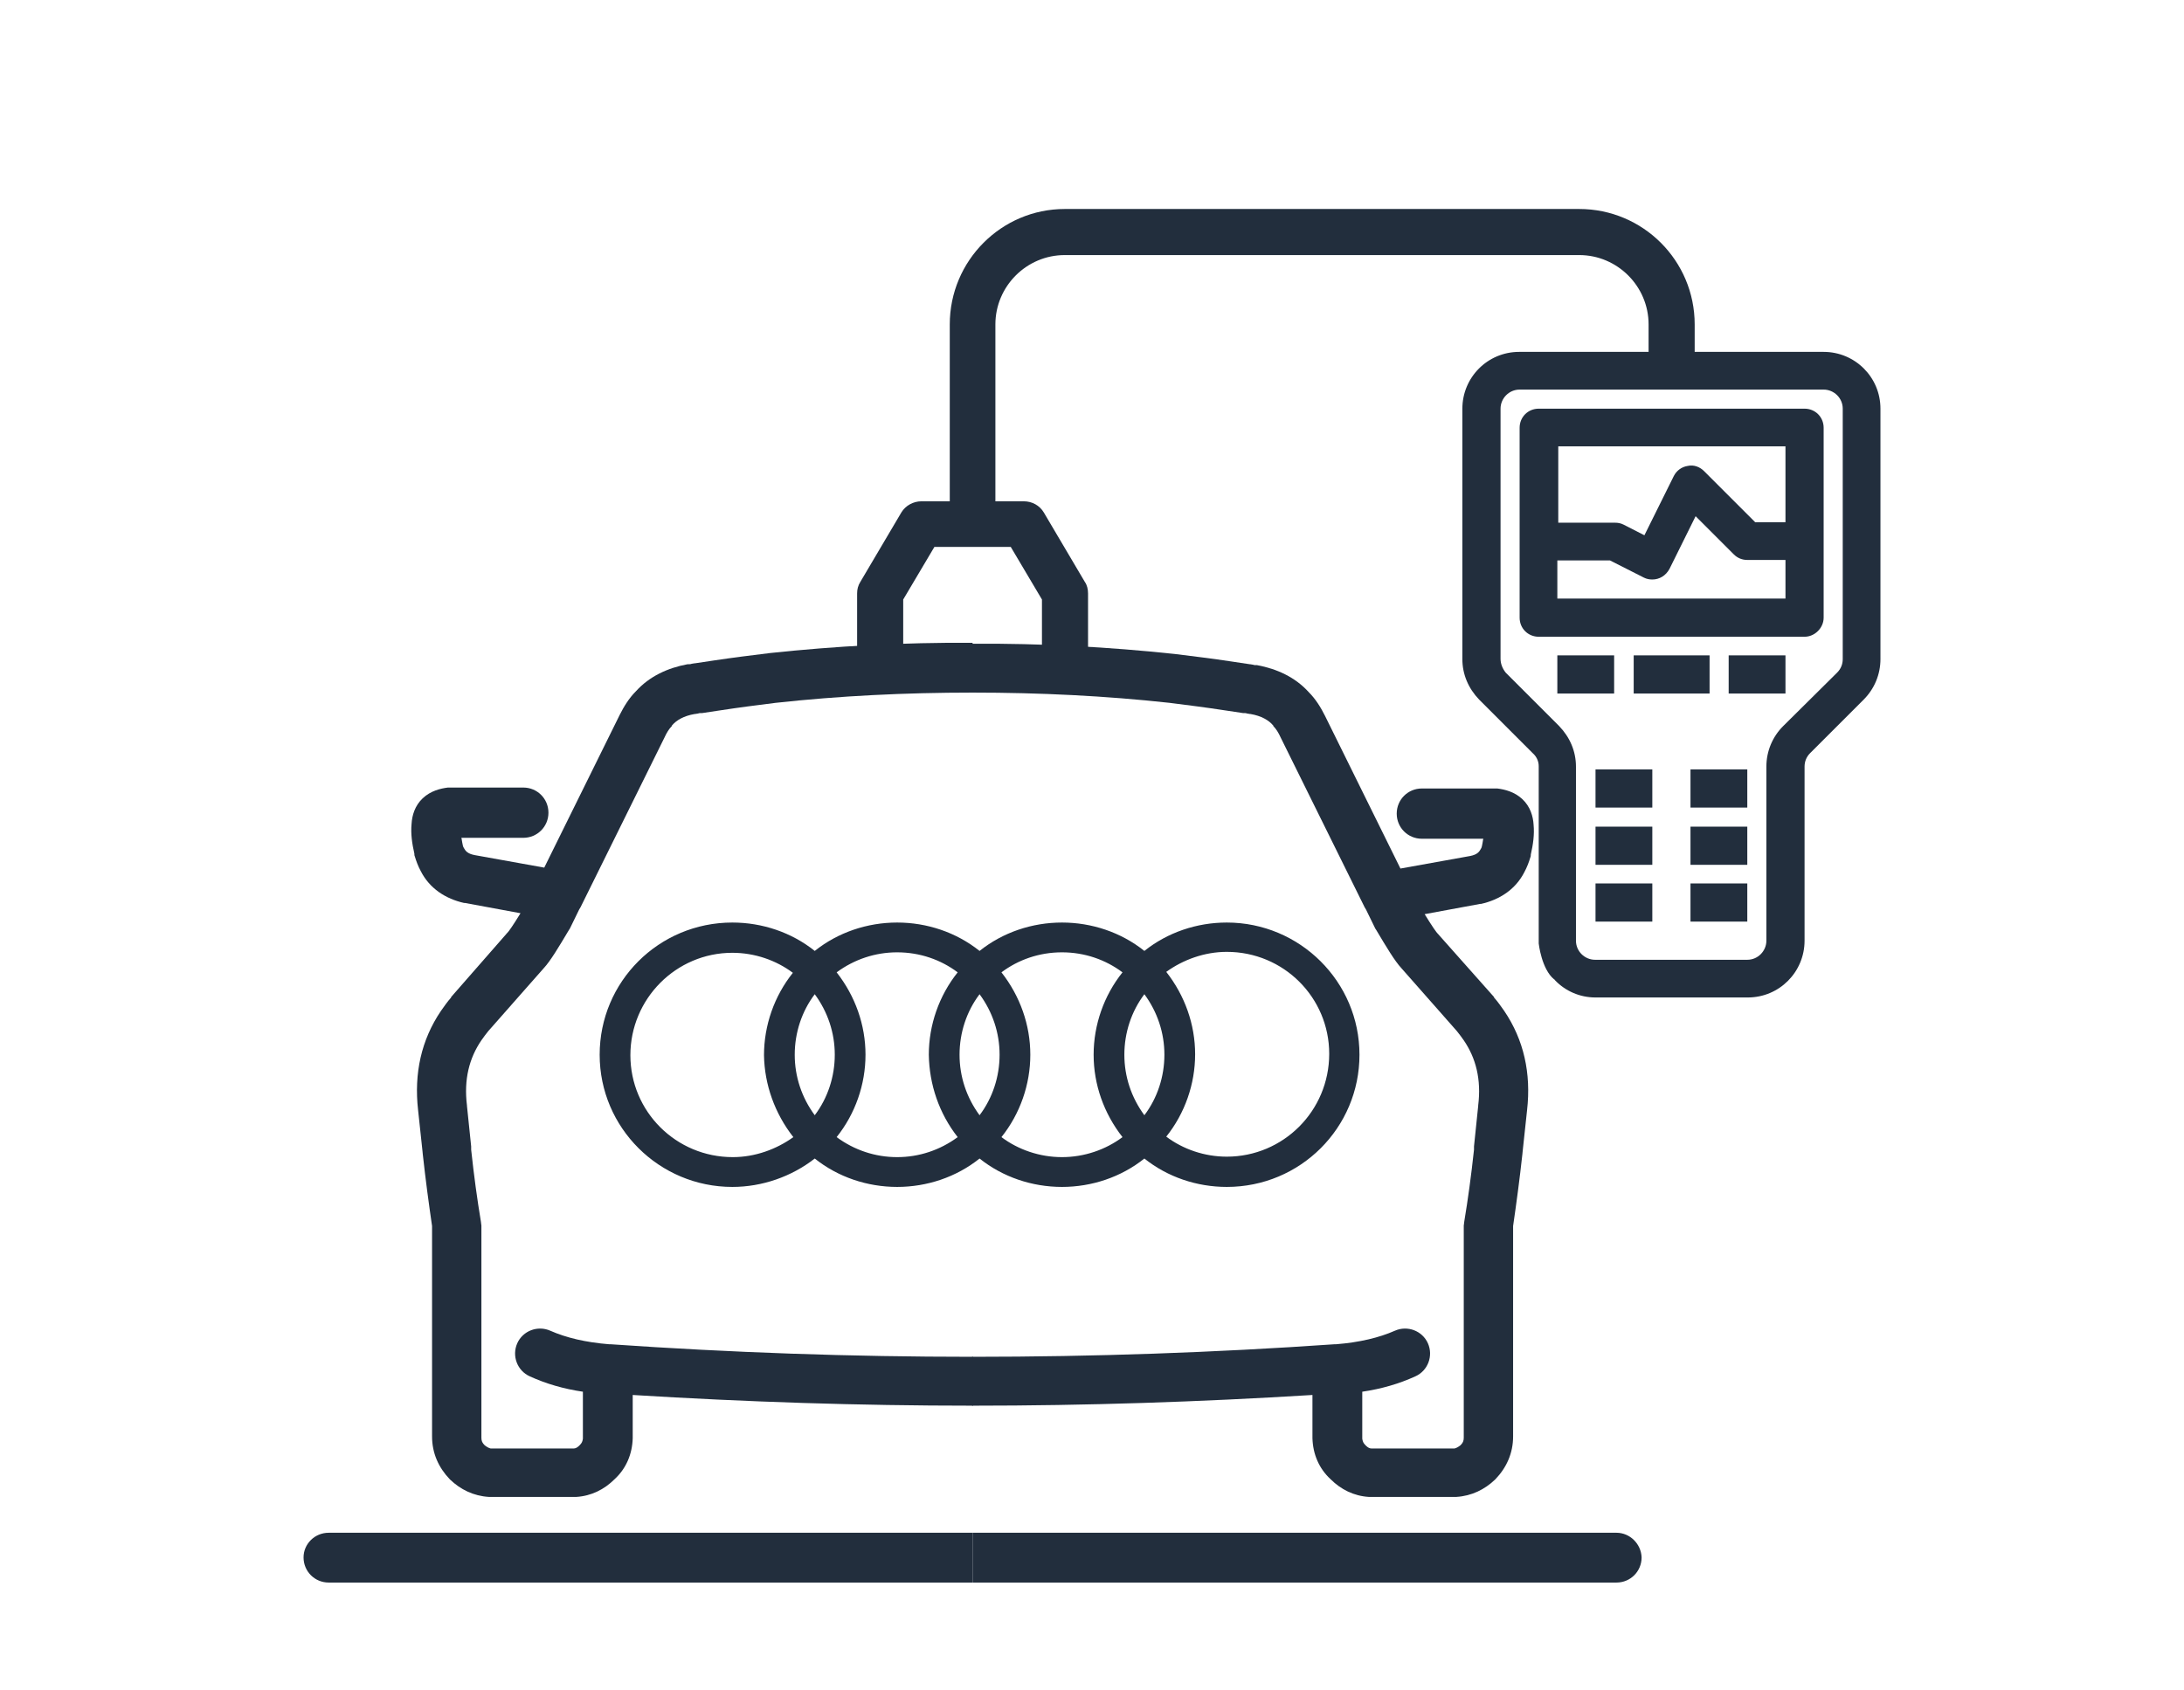 <?xml version="1.0" encoding="UTF-8"?>
<!-- Generator: Adobe Illustrator 23.1.0, SVG Export Plug-In . SVG Version: 6.00 Build 0)  -->
<svg xmlns:svg="http://www.w3.org/2000/svg" xmlns="http://www.w3.org/2000/svg" xmlns:xlink="http://www.w3.org/1999/xlink" version="1.1" id="svg1365" x="0px" y="0px" viewBox="0 0 469.1 363" xml:space="preserve">
<g>
	<g>
		<g>
			<path fill-rule="evenodd" fill="#222E3D" d="M263.5,198.2c-6.4,0-12.7,2.1-17.7,6.1c-5-4-11.3-6.1-17.7-6.1     c-6.4,0-12.7,2.1-17.7,6.1c-5-4-11.3-6.1-17.7-6.1c-6.4,0-12.7,2.1-17.7,6.1c-5-4-11.3-6.1-17.7-6.1c-15.8,0-28.5,12.7-28.5,28.4     s12.8,28.4,28.5,28.4c6.4,0,12.7-2.2,17.7-6.1c5,4,11.3,6.1,17.7,6.1c6.4,0,12.7-2.1,17.7-6.1c5,4,11.3,6.1,17.7,6.1     s12.7-2.1,17.7-6.1c5,4,11.3,6.1,17.7,6.1c15.8,0,28.5-12.7,28.5-28.4S279.2,198.2,263.5,198.2z M170.4,244.3     c-3.6,2.6-8.2,4.3-13,4.3c-12.2,0-22-9.8-22-21.9c0-12.1,9.8-22,21.9-22c4.8,0,9.4,1.6,13,4.3c-4,5-6.2,11.3-6.2,17.7     C164.2,233,166.4,239.2,170.4,244.3z M175,239.6c-2.8-3.8-4.3-8.3-4.3-13s1.5-9.3,4.3-13c2.8,3.8,4.3,8.3,4.3,13     C179.3,231.3,177.8,235.9,175,239.6z M205.7,244.3c-3.8,2.8-8.3,4.3-13,4.3s-9.2-1.5-13-4.3c4-5,6.2-11.3,6.2-17.7     s-2.2-12.6-6.2-17.7c3.8-2.8,8.3-4.3,13-4.3c4.9,0,9.4,1.6,13,4.3c-4,5-6.2,11.3-6.2,17.7C199.6,233,201.7,239.2,205.7,244.3z      M210.4,239.6c-2.8-3.8-4.3-8.3-4.3-13s1.5-9.3,4.3-13c2.8,3.8,4.3,8.3,4.3,13C214.7,231.3,213.2,235.9,210.4,239.6z      M241.1,244.3c-3.6,2.7-8.2,4.3-13,4.3s-9.4-1.6-13-4.3c4-5,6.2-11.3,6.2-17.7s-2.2-12.6-6.2-17.7c3.6-2.7,8.1-4.3,13-4.3     c4.9,0,9.4,1.6,13,4.3c-4,5-6.2,11.3-6.2,17.7C234.9,233,237.1,239.2,241.1,244.3z M245.8,239.6c-2.8-3.8-4.3-8.3-4.3-13     s1.5-9.3,4.3-13c2.8,3.8,4.3,8.3,4.3,13C250.1,231.3,248.6,235.9,245.8,239.6z M263.5,248.5c-4.8,0-9.4-1.6-13-4.3     c4-5,6.2-11.3,6.2-17.7s-2.2-12.6-6.2-17.7c3.6-2.6,8.2-4.3,13-4.3c12.2,0,22,9.8,22,21.9C285.5,238.7,275.6,248.5,263.5,248.5z"></path>
		</g>
	</g>
	<g>
		<g>
			<path fill="#222E3D" d="M347.2,329.3H208.9V340h138.3c3,0,5.4-2.4,5.4-5.4C352.5,331.7,350.1,329.3,347.2,329.3z"></path>
			<path fill="#222E3D" d="M208.9,148.8c14.5,0,28.6,0.7,42.3,2.2c4,0.5,7.9,1,11.8,1.6l0,0c1.3,0.2,2.6,0.4,4,0.6     c0.1,0,0.2,0,0.3,0c0.2,0,0.3,0,0.6,0.1l0,0c0.2,0,0.4,0.1,0.7,0.1c2.3,0.4,3.9,1.3,4.9,2.5c0,0,0,0,0,0.1     c0.6,0.6,1.1,1.4,1.6,2.5l0,0l18,36.4c0.1,0.2,0.2,0.3,0.3,0.5l2,4.1c0.1,0.1,0.1,0.2,0.2,0.3c2.2,3.7,4,6.7,5.4,8.2l11.9,13.5     c0.5,0.6,1,1.3,1.5,2l0,0c2.6,3.8,3.8,8.4,3.1,14c0,0,0,0,0,0.1c-0.3,3-0.6,5.9-0.9,8.7c0,0.2,0,0.4,0,0.6v0.1     c-0.6,5.6-1.3,10.7-2.1,15.5c0,0.3-0.1,0.6-0.1,0.8v45.6c0,0.7-0.2,1.1-0.7,1.6c-0.5,0.4-0.9,0.6-1.3,0.7h-17.8     c-0.4,0-0.8-0.2-1.2-0.6c0,0-0.1-0.1-0.1-0.1c-0.5-0.5-0.6-0.8-0.7-1.4v-10.1c4.1-0.6,7.9-1.7,11.4-3.3c2.7-1.2,3.9-4.4,2.7-7.1     c-1.2-2.7-4.4-3.9-7.1-2.7c-3.4,1.5-7.6,2.5-12.6,2.9c-0.1,0-0.2,0-0.3,0c-25.9,1.8-51.8,2.7-77.8,2.7c0,0,0,0-0.1,0V302     c0,0,0,0,0.1,0c24.4,0,48.7-0.8,73-2.3v9.2c0,0,0,0.1,0,0.1c0.1,3.4,1.4,6.5,3.9,8.8c2.2,2.2,5,3.6,8.2,3.8c0.1,0,0.2,0,0.3,0     h18.2c0.1,0,0.2,0,0.3,0c3.3-0.2,6.1-1.6,8.3-3.7l0,0c0,0,0,0,0.1-0.1c2.4-2.5,3.8-5.6,3.8-9.2v-45.2c0.7-4.8,1.4-10,2-15.5     c0-0.4,0.1-0.7,0.1-1c0.3-2.7,0.6-5.5,0.9-8.4c0.9-7.9-0.7-15.1-4.9-21.3c-0.7-1-1.4-2-2.2-2.9c0,0,0,0,0-0.1L309,200.8     c0,0,0-0.1-0.1-0.1c-0.4-0.4-1.3-1.7-2.9-4.3l11.9-2.2c0.1,0,0.1,0,0.2,0c4-0.9,7.4-3.1,9.3-6.8c0.6-1.1,1-2.2,1.3-3.2     c0.1-0.2,0.1-0.4,0.1-0.6c0.5-2.2,0.8-4.3,0.6-6.4c-0.1-1.8-0.7-3.9-2.4-5.5c-1.7-1.6-3.8-2.1-5.4-2.3c-0.1,0-0.3,0-0.4,0h-15.8     c-3,0-5.4,2.4-5.4,5.4c0,3,2.4,5.4,5.4,5.4h13.2c-0.1,0.3-0.1,0.7-0.2,1.1c0,0.1-0.1,0.3-0.1,0.5c0,0,0,0,0,0     c-0.1,0.3-0.1,0.4-0.2,0.5c0,0.1-0.1,0.1-0.1,0.2c-0.3,0.5-0.7,1.1-2.2,1.4l-15,2.7l-16.2-32.8c0,0,0,0,0,0     c-0.9-1.8-2-3.6-3.5-5.1c-2.9-3.2-6.8-5-11.1-5.8c-0.1,0-0.2,0-0.3,0c-0.2,0-0.3,0-0.6-0.1l0,0c-0.2,0-0.4-0.1-0.7-0.1     c-1.3-0.2-2.7-0.4-4-0.6c-4-0.6-8-1.1-12.1-1.6c0,0,0,0,0,0c-14.1-1.5-28.6-2.3-43.5-2.2V148.8z"></path>
		</g>
		<g>
			<path fill="#222E3D" d="M70.6,329.3h138.3V340H70.6c-3,0-5.4-2.4-5.4-5.4C65.2,331.7,67.6,329.3,70.6,329.3z"></path>
			<path fill="#222E3D" d="M208.9,148.8c-14.5,0-28.6,0.7-42.3,2.2c-4,0.5-7.9,1-11.8,1.6l0,0c-1.3,0.2-2.6,0.4-4,0.6     c-0.1,0-0.2,0-0.3,0c-0.2,0-0.3,0-0.6,0.1l0,0c-0.2,0-0.4,0.1-0.7,0.1c-2.3,0.4-3.9,1.3-4.9,2.5c0,0,0,0,0,0.1     c-0.6,0.6-1.1,1.4-1.6,2.5l0,0l-18,36.4c-0.1,0.2-0.2,0.3-0.3,0.5l-2,4.1c-0.1,0.1-0.1,0.2-0.2,0.3c-2.2,3.7-4,6.7-5.4,8.2     l-11.9,13.5c-0.5,0.6-1,1.3-1.5,2l0,0c-2.6,3.8-3.8,8.4-3.1,14c0,0,0,0,0,0.1c0.3,3,0.6,5.9,0.9,8.7c0,0.2,0,0.4,0,0.6v0.1     c0.6,5.6,1.3,10.7,2.1,15.5c0,0.3,0.1,0.6,0.1,0.8v45.6c0,0.7,0.2,1.1,0.7,1.6c0.5,0.4,0.9,0.6,1.3,0.7h17.8     c0.4,0,0.8-0.2,1.2-0.6c0,0,0.1-0.1,0.1-0.1c0.5-0.5,0.6-0.8,0.7-1.4v-10.1c-4.1-0.6-7.9-1.7-11.4-3.3c-2.7-1.2-3.9-4.4-2.7-7.1     c1.2-2.7,4.4-3.9,7.1-2.7c3.4,1.5,7.6,2.5,12.6,2.9c0.1,0,0.2,0,0.3,0c25.9,1.8,51.8,2.7,77.8,2.7c0,0,0,0,0.1,0V302     c0,0,0,0-0.1,0c-24.4,0-48.7-0.8-73-2.3v9.2c0,0,0,0.1,0,0.1c-0.1,3.4-1.4,6.5-3.9,8.8c-2.2,2.2-5,3.6-8.2,3.8     c-0.1,0-0.2,0-0.3,0h-18.2c-0.1,0-0.2,0-0.3,0c-3.3-0.2-6.1-1.6-8.3-3.7l0,0c0,0,0,0-0.1-0.1c-2.4-2.5-3.8-5.6-3.8-9.2v-45.2     c-0.7-4.8-1.4-10-2-15.5c0-0.4-0.1-0.7-0.1-1c-0.3-2.7-0.6-5.5-0.9-8.4c-0.9-7.9,0.7-15.1,4.9-21.3c0.7-1,1.4-2,2.2-2.9     c0,0,0,0,0-0.1l11.9-13.6c0,0,0-0.1,0.1-0.1c0.4-0.4,1.3-1.7,2.9-4.3l-11.9-2.2c-0.1,0-0.1,0-0.2,0c-4-0.9-7.4-3.1-9.3-6.8     c-0.6-1.1-1-2.2-1.3-3.2c-0.1-0.2-0.1-0.4-0.1-0.6c-0.5-2.2-0.8-4.3-0.6-6.4c0.1-1.8,0.7-3.9,2.4-5.5c1.7-1.6,3.8-2.1,5.4-2.3     c0.1,0,0.3,0,0.4,0h15.8c3,0,5.4,2.4,5.4,5.4c0,3-2.4,5.4-5.4,5.4H99.1c0.1,0.3,0.1,0.7,0.2,1.1c0,0.1,0.1,0.3,0.1,0.5     c0,0,0,0,0,0c0.1,0.3,0.1,0.4,0.2,0.5c0,0.1,0.1,0.1,0.1,0.2c0.3,0.5,0.7,1.1,2.2,1.4l15,2.7l16.2-32.8c0,0,0,0,0,0     c0.9-1.8,2-3.6,3.5-5.1c2.9-3.2,6.8-5,11.1-5.8c0.1,0,0.2,0,0.3,0c0.2,0,0.3,0,0.6-0.1l0,0c0.2,0,0.4-0.1,0.7-0.1     c1.3-0.2,2.7-0.4,4-0.6c4-0.6,8-1.1,12.1-1.6c0,0,0,0,0,0c14.1-1.5,28.6-2.3,43.5-2.2V148.8z"></path>
		</g>
		<path fill="#222E3D" d="M224.2,110.1c-0.9-1.5-2.5-2.4-4.3-2.4h-6.1v-38c0-8.2,6.7-14.9,14.9-14.9h110.5c8.2,0,14.9,6.7,14.9,14.9    v9.9h0h0h9.9h0h0v-9.9c0-13.7-11.1-24.8-24.8-24.8H228.7C215.1,44.9,204,56,204,69.7v38h-6.1c-1.7,0-3.4,0.9-4.3,2.4l-8.8,14.9    c-0.5,0.8-0.7,1.6-0.7,2.5v19.8h9.9v-18.5l6.7-11.3h16.4l6.7,11.3v18.5h9.9v-19.8c0-0.9-0.2-1.8-0.7-2.5L224.2,110.1z"></path>
		<g>
			<rect x="350.9" y="140.8" fill="#222E3D" width="16.3" height="8.2"></rect>
			<rect x="342.7" y="165.3" fill="#222E3D" width="12.2" height="8.2"></rect>
			<rect x="342.7" y="177.6" fill="#222E3D" width="12.2" height="8.2"></rect>
			<rect x="363.1" y="189.8" fill="#222E3D" width="12.2" height="8.2"></rect>
			<rect x="342.7" y="189.8" fill="#222E3D" width="12.2" height="8.2"></rect>
			<path fill="#222E3D" d="M391.7,132.7V91.9c0-2.3-1.8-4.1-4.1-4.1h-57.1c-2.3,0-4.1,1.8-4.1,4.1v40.8c0,2.3,1.8,4.1,4.1,4.1h57.1     C389.8,136.8,391.7,134.9,391.7,132.7z M334.5,95.9h49v16.3H377l-11-11c-0.9-0.9-2.2-1.4-3.5-1.1c-1.3,0.2-2.4,1-3,2.2l-6.3,12.7     l-4.5-2.3c-0.6-0.3-1.2-0.4-1.8-0.4h-12.2V95.9z M383.5,128.6h-49v-8.2h11.3l7.3,3.7c0.6,0.3,1.2,0.4,1.8,0.4     c1.5,0,2.9-0.8,3.7-2.3l5.6-11.3l8.2,8.2c0.8,0.8,1.8,1.2,2.9,1.2h8.2V128.6z"></path>
			<path fill="#222E3D" d="M330.5,164.6v38.1c0,0,0.6,5.5,3.3,7.7c0.1,0,0.1,0.1,0.2,0.2c2.2,2.3,5.3,3.7,8.7,3.7h32.7     c6.8,0,12.2-5.5,12.2-12.2v-37.4c0-1.1,0.4-2.1,1.2-2.9l11.5-11.5c2.3-2.3,3.6-5.4,3.6-8.7V87.8c0-6.8-5.5-12.2-12.2-12.2h-28.6     h0h-8.2h0h-28.6c-6.8,0-12.2,5.5-12.2,12.2v53.8c0,3.3,1.3,6.3,3.6,8.7l11.5,11.5C330,162.5,330.5,163.5,330.5,164.6z      M322.3,141.5V87.8c0-2.2,1.8-4.1,4.1-4.1h65.3c2.2,0,4.1,1.8,4.1,4.1v53.8c0,1.1-0.4,2.1-1.2,2.9L383,156     c-2.3,2.3-3.6,5.4-3.6,8.7v37.4c0,2.2-1.8,4.1-4.1,4.1h-32.7c-2.2,0-4.1-1.8-4.1-4.1v-37.4c0-3.3-1.3-6.3-3.6-8.7l-11.5-11.5     C322.7,143.6,322.3,142.6,322.3,141.5z"></path>
			<rect x="334.5" y="140.8" fill="#222E3D" width="12.2" height="8.2"></rect>
			<rect x="363.1" y="177.6" fill="#222E3D" width="12.2" height="8.2"></rect>
			<rect x="363.1" y="165.3" fill="#222E3D" width="12.2" height="8.2"></rect>
			<rect x="371.3" y="140.8" fill="#222E3D" width="12.2" height="8.2"></rect>
		</g>
	</g>
</g>
</svg>
